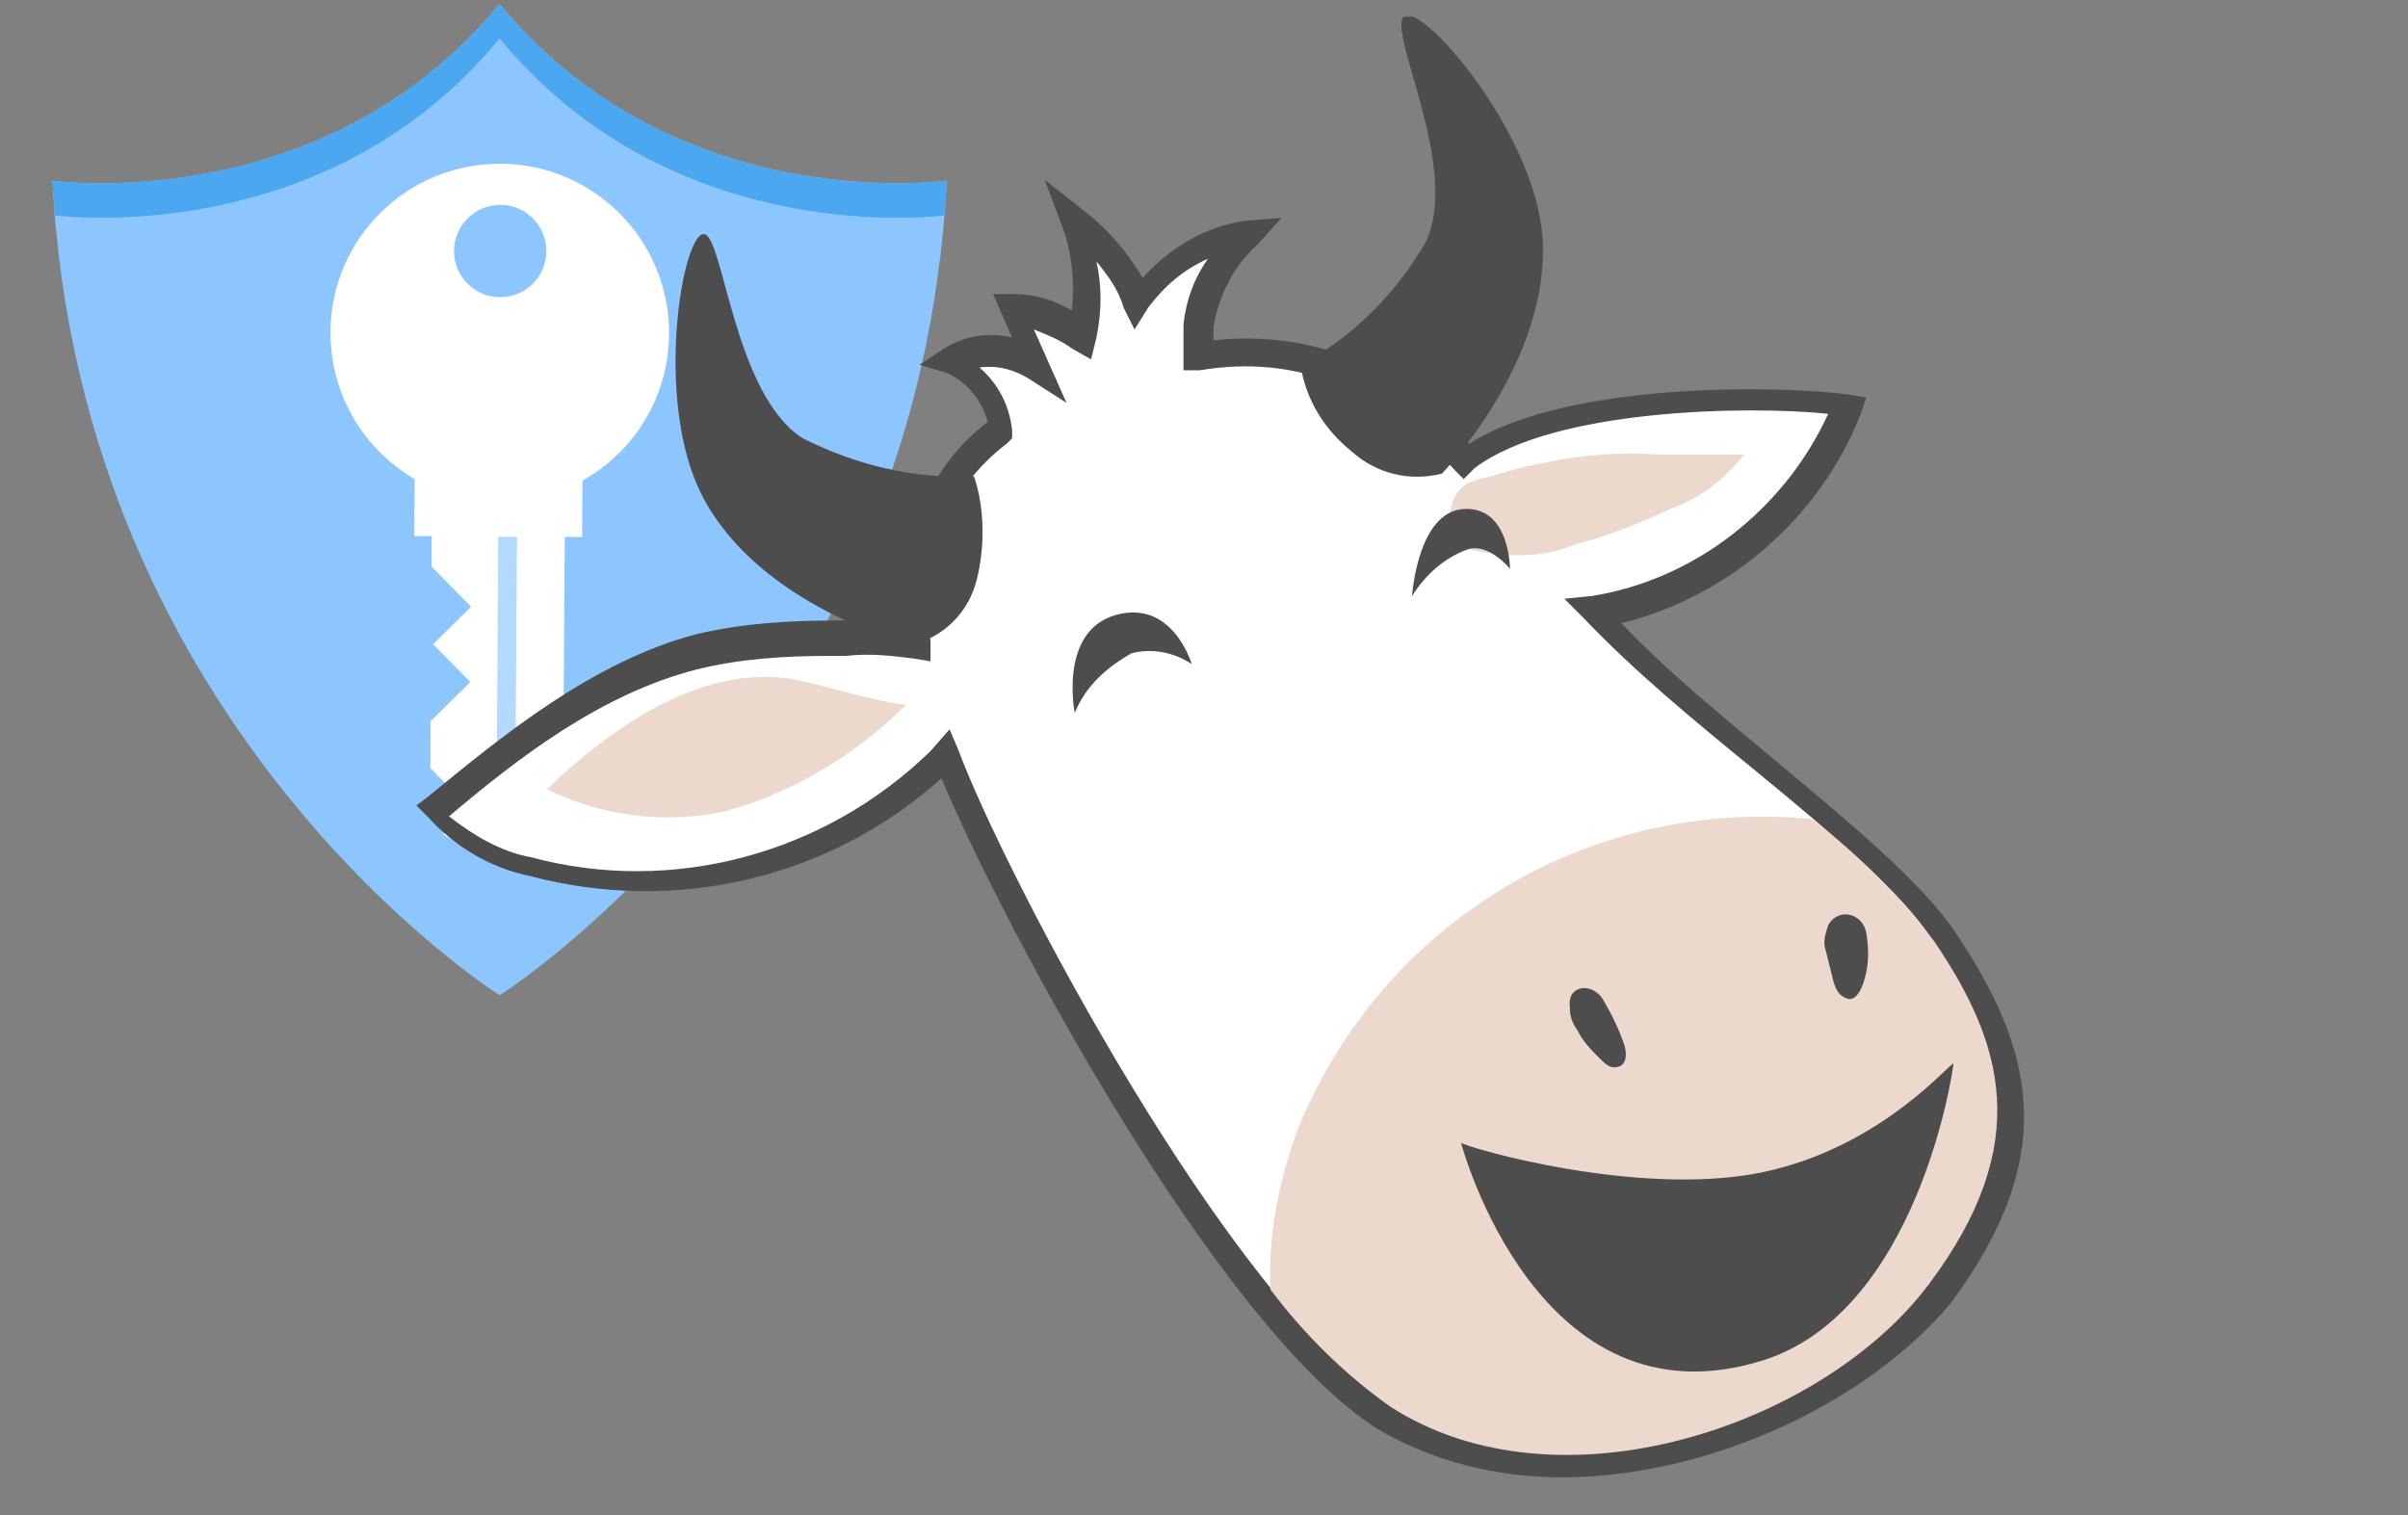 <svg width="143" height="90" viewBox="0 0 143 90" fill="none" xmlns="http://www.w3.org/2000/svg">
<rect x="0" y="0" width="143" height="90" fill="#808080" stroke="none"/>
<g clip-path="url(#clip0_4722_25841)">
<path d="M29.67 0.231C19.169 12.992 3.117 10.732 3.117 10.732C4.763 43.462 29.67 59.108 29.67 59.108C29.67 59.108 54.577 43.462 56.222 10.732C56.222 10.732 40.17 12.992 29.67 0.231Z" fill="#8DC6FF"/>
<path d="M29.67 2.283C39.591 14.336 54.461 12.992 56.072 12.795C56.13 12.111 56.188 11.427 56.222 10.732C56.222 10.732 40.17 12.992 29.67 0.231C19.169 12.992 3.117 10.732 3.117 10.732C3.152 11.427 3.21 12.111 3.268 12.795C4.879 12.98 19.749 14.336 29.67 2.283Z" fill="#4AA7F0"/>
<path d="M25.659 28.21L25.624 33.646L27.977 36.033L25.717 38.258L27.931 40.507L25.566 42.837L25.555 45.618L27.884 47.983L26.308 49.547L29.46 51.413L33.424 49.13L33.563 28.268L25.659 28.21Z" fill="white"/>
<path d="M29.461 51.413L30.574 50.775L30.701 31.872H29.588L29.461 51.413Z" fill="#B3D9FF"/>
<path d="M24.625 28.204L24.602 31.832L34.569 31.898L34.593 28.27L24.625 28.204Z" fill="white"/>
<path d="M29.743 9.724C24.192 9.689 19.66 14.151 19.625 19.703C19.59 25.254 24.064 29.774 29.616 29.821C35.167 29.856 39.699 25.393 39.734 19.842C39.769 14.29 35.295 9.759 29.743 9.724ZM29.685 17.651C28.179 17.64 26.95 16.411 26.962 14.893C26.973 13.386 28.202 12.169 29.72 12.169C31.238 12.169 32.455 13.409 32.444 14.928C32.432 16.446 31.204 17.663 29.685 17.651Z" fill="white"/>
</g>
<g clip-path="url(#clip1_4722_25841)">
<path d="M115.35 55.43C112.119 50.584 101.78 43.637 94.51 36.368C101.295 35.237 107.111 30.552 109.534 24.09C105.98 23.444 92.41 23.283 86.918 27.321C81.91 21.667 76.579 20.213 71.087 21.021C71.087 20.375 71.087 19.89 71.248 19.244C71.571 17.144 72.54 15.206 73.994 13.913C71.41 14.236 68.987 15.69 67.533 17.952C66.563 16.013 65.271 14.398 63.656 13.105C64.463 15.206 64.625 17.629 64.14 19.89C63.009 19.083 61.717 18.436 60.263 18.436L61.717 21.667C60.102 20.698 58.163 20.537 56.547 21.667C58.325 22.314 59.455 23.767 59.617 25.544C55.417 28.614 54.447 33.137 54.77 37.983C53.155 37.822 51.378 37.66 49.763 37.822C47.016 37.822 44.27 37.983 41.685 38.63C35.708 40.083 30.7 44.122 26.016 47.999C27.631 49.614 29.57 50.745 31.831 51.392C40.555 53.815 49.924 51.23 56.386 44.93C59.294 52.684 72.702 78.208 82.395 84.185C92.734 90.647 108.888 85.316 115.35 76.592C121.811 67.869 119.55 61.569 115.35 55.43Z" fill="white"/>
<path d="M92.737 87.738C88.86 87.738 84.983 86.769 81.752 84.831C72.382 78.853 59.62 55.106 55.905 46.221C49.281 52.199 40.073 54.299 31.511 52.037C29.088 51.552 26.988 50.26 25.373 48.483L24.727 47.837L25.373 47.352C29.896 43.637 35.227 39.275 41.366 37.66C44.112 37.013 46.858 36.852 49.604 36.852H53.805C53.643 31.682 55.097 27.805 58.651 25.059C58.328 23.767 57.358 22.636 56.228 22.151L54.612 21.667L56.066 20.697C57.358 19.89 58.812 19.728 60.105 20.051L58.974 17.466H60.266C61.397 17.466 62.528 17.79 63.659 18.436C63.82 16.659 63.659 14.882 63.013 13.266L62.043 10.682L64.305 12.459C65.759 13.589 66.89 14.882 67.859 16.497C69.474 14.72 71.575 13.428 73.998 13.105L76.098 12.943L74.644 14.559C73.19 15.851 72.382 17.628 72.059 19.405V20.213C77.875 19.567 83.529 21.828 87.244 26.352C93.383 22.474 106.63 22.959 109.86 23.444L110.83 23.605L110.507 24.575C108.083 30.713 102.753 35.398 96.291 37.013C99.037 39.921 102.268 42.506 105.337 45.091C110.184 49.129 114.222 52.522 116.161 55.429C120.684 62.214 122.461 68.514 115.838 77.4C110.991 83.215 101.622 87.738 92.737 87.738ZM56.389 43.314L56.874 44.444C59.62 51.876 73.028 77.4 82.559 83.377C92.414 89.677 108.083 84.507 114.384 75.946C120.522 67.868 118.907 62.214 114.707 55.752C112.93 53.006 108.73 49.452 104.206 45.737C100.652 42.829 97.099 39.921 94.029 36.69L92.898 35.559L94.514 35.398C100.652 34.429 105.983 30.229 108.568 24.575C103.883 24.09 92.252 24.251 87.567 27.805L86.921 28.451L86.436 27.967C82.075 23.121 77.067 21.02 71.251 21.99H70.282V19.244C70.444 17.79 70.928 16.497 71.736 15.366C70.282 16.013 69.151 16.982 68.182 18.274L67.374 19.567L66.728 18.274C66.405 17.143 65.759 16.336 65.113 15.528C65.436 16.982 65.436 18.436 65.113 20.051L64.79 21.344L63.659 20.697C63.013 20.213 62.205 19.89 61.397 19.567L63.336 23.928L61.074 22.474C60.266 21.99 59.297 21.667 58.166 21.828C59.297 22.797 59.943 24.09 60.105 25.544V26.028L59.782 26.352C56.389 28.936 54.774 32.813 55.258 38.144V39.275L54.289 39.114C52.997 38.952 51.705 38.79 50.251 38.952H49.281C46.697 38.952 43.95 39.114 41.366 39.76C35.712 41.214 30.865 44.929 26.665 48.483C28.119 49.614 29.734 50.583 31.511 50.906C39.912 53.168 48.958 50.745 55.258 44.606L56.389 43.314Z" fill="#4D4D4D"/>
<path d="M98.556 26.998H103.564C102.433 28.452 100.979 29.583 99.202 30.229C97.425 31.037 95.487 31.844 93.548 32.329C91.61 33.137 89.51 33.137 87.409 32.652C86.925 32.491 86.602 32.329 86.279 32.006C86.279 31.683 86.117 31.36 86.117 31.037C86.117 30.552 86.117 29.906 86.44 29.421C86.925 28.613 87.733 28.452 88.54 28.29C89.671 27.967 90.64 27.644 91.771 27.483C93.871 26.998 96.294 26.837 98.556 26.998Z" fill="#ECD8CD"/>
<path d="M77.227 21.666C80.296 20.051 82.881 17.466 84.658 14.397C86.758 10.035 82.396 1.958 83.365 0.989C84.335 0.02 91.119 7.774 91.604 14.074C92.089 21.505 85.627 28.128 85.627 28.128C83.688 28.613 81.75 28.128 80.296 26.836C78.68 25.544 77.55 23.767 77.227 21.666Z" fill="#4D4D4D"/>
<path d="M77.07 67.061C82.078 54.784 94.355 47.353 107.602 48.645C110.348 50.745 112.771 53.169 114.871 55.915C118.91 61.892 120.848 67.869 114.548 76.269C108.248 84.67 92.578 90.001 82.562 83.539C79.816 81.6 77.393 79.177 75.454 76.592C75.293 73.362 75.939 70.131 77.07 67.061Z" fill="#ECD8CD"/>
<path d="M57.843 28.29C54.289 28.452 50.897 27.644 47.666 26.029C43.627 23.444 42.981 14.236 41.85 13.913C40.558 13.59 38.781 23.767 41.689 29.421C45.081 36.044 54.128 38.306 54.128 38.306C56.066 37.821 57.52 36.367 58.005 34.429C58.489 32.49 58.489 30.229 57.843 28.29Z" fill="#4D4D4D"/>
<path d="M46.377 40.245C41.208 39.76 36.2 43.314 32.484 46.868C35.715 48.483 39.592 48.968 43.146 48.16C47.185 47.03 50.9 44.768 53.808 41.86C51.87 41.699 47.508 40.245 46.377 40.245Z" fill="#ECD8CD"/>
<path d="M110.833 55.43C110.994 56.399 110.994 57.368 110.671 58.337C110.51 58.822 110.187 59.468 109.702 59.307C109.217 59.145 109.056 58.822 108.894 58.337L108.41 56.399C108.248 55.914 108.41 55.43 108.571 54.945C109.217 53.814 110.671 54.299 110.833 55.43ZM95.163 59.307C95.648 60.114 96.132 61.084 96.456 62.053C96.617 62.538 96.617 63.184 96.132 63.345C95.648 63.507 95.325 63.184 95.002 62.861C94.517 62.376 94.032 61.892 93.709 61.245C93.386 60.761 93.225 60.438 93.225 59.791C93.063 58.499 94.517 58.337 95.163 59.307ZM63.824 42.345C63.824 42.345 62.854 37.498 66.247 36.529C69.639 35.56 70.77 39.437 70.77 39.437C69.801 38.791 68.508 38.468 67.216 38.791C65.762 39.598 64.47 40.729 63.824 42.345ZM83.855 35.398C83.855 35.398 84.178 30.39 86.924 30.229C89.671 30.067 89.671 33.783 89.671 33.783C89.671 33.783 88.378 32.167 87.086 32.652C85.793 33.137 84.663 34.106 83.855 35.398ZM86.763 67.869C87.247 68.192 97.263 71.1 104.533 69.646C111.802 68.192 116.002 62.861 116.002 63.184C116.002 63.507 113.902 77.884 104.694 80.792C91.286 84.992 86.763 67.869 86.763 67.869Z" fill="#4D4D4D"/>
</g>
<defs>
<clipPath id="clip0_4722_25841">
<rect width="59.341" height="59.341" fill="white"/>
</clipPath>
<clipPath id="clip1_4722_25841">
<rect width="117.604" height="89.011" fill="white" transform="translate(24.727 0.989)"/>
</clipPath>
</defs>
</svg>
